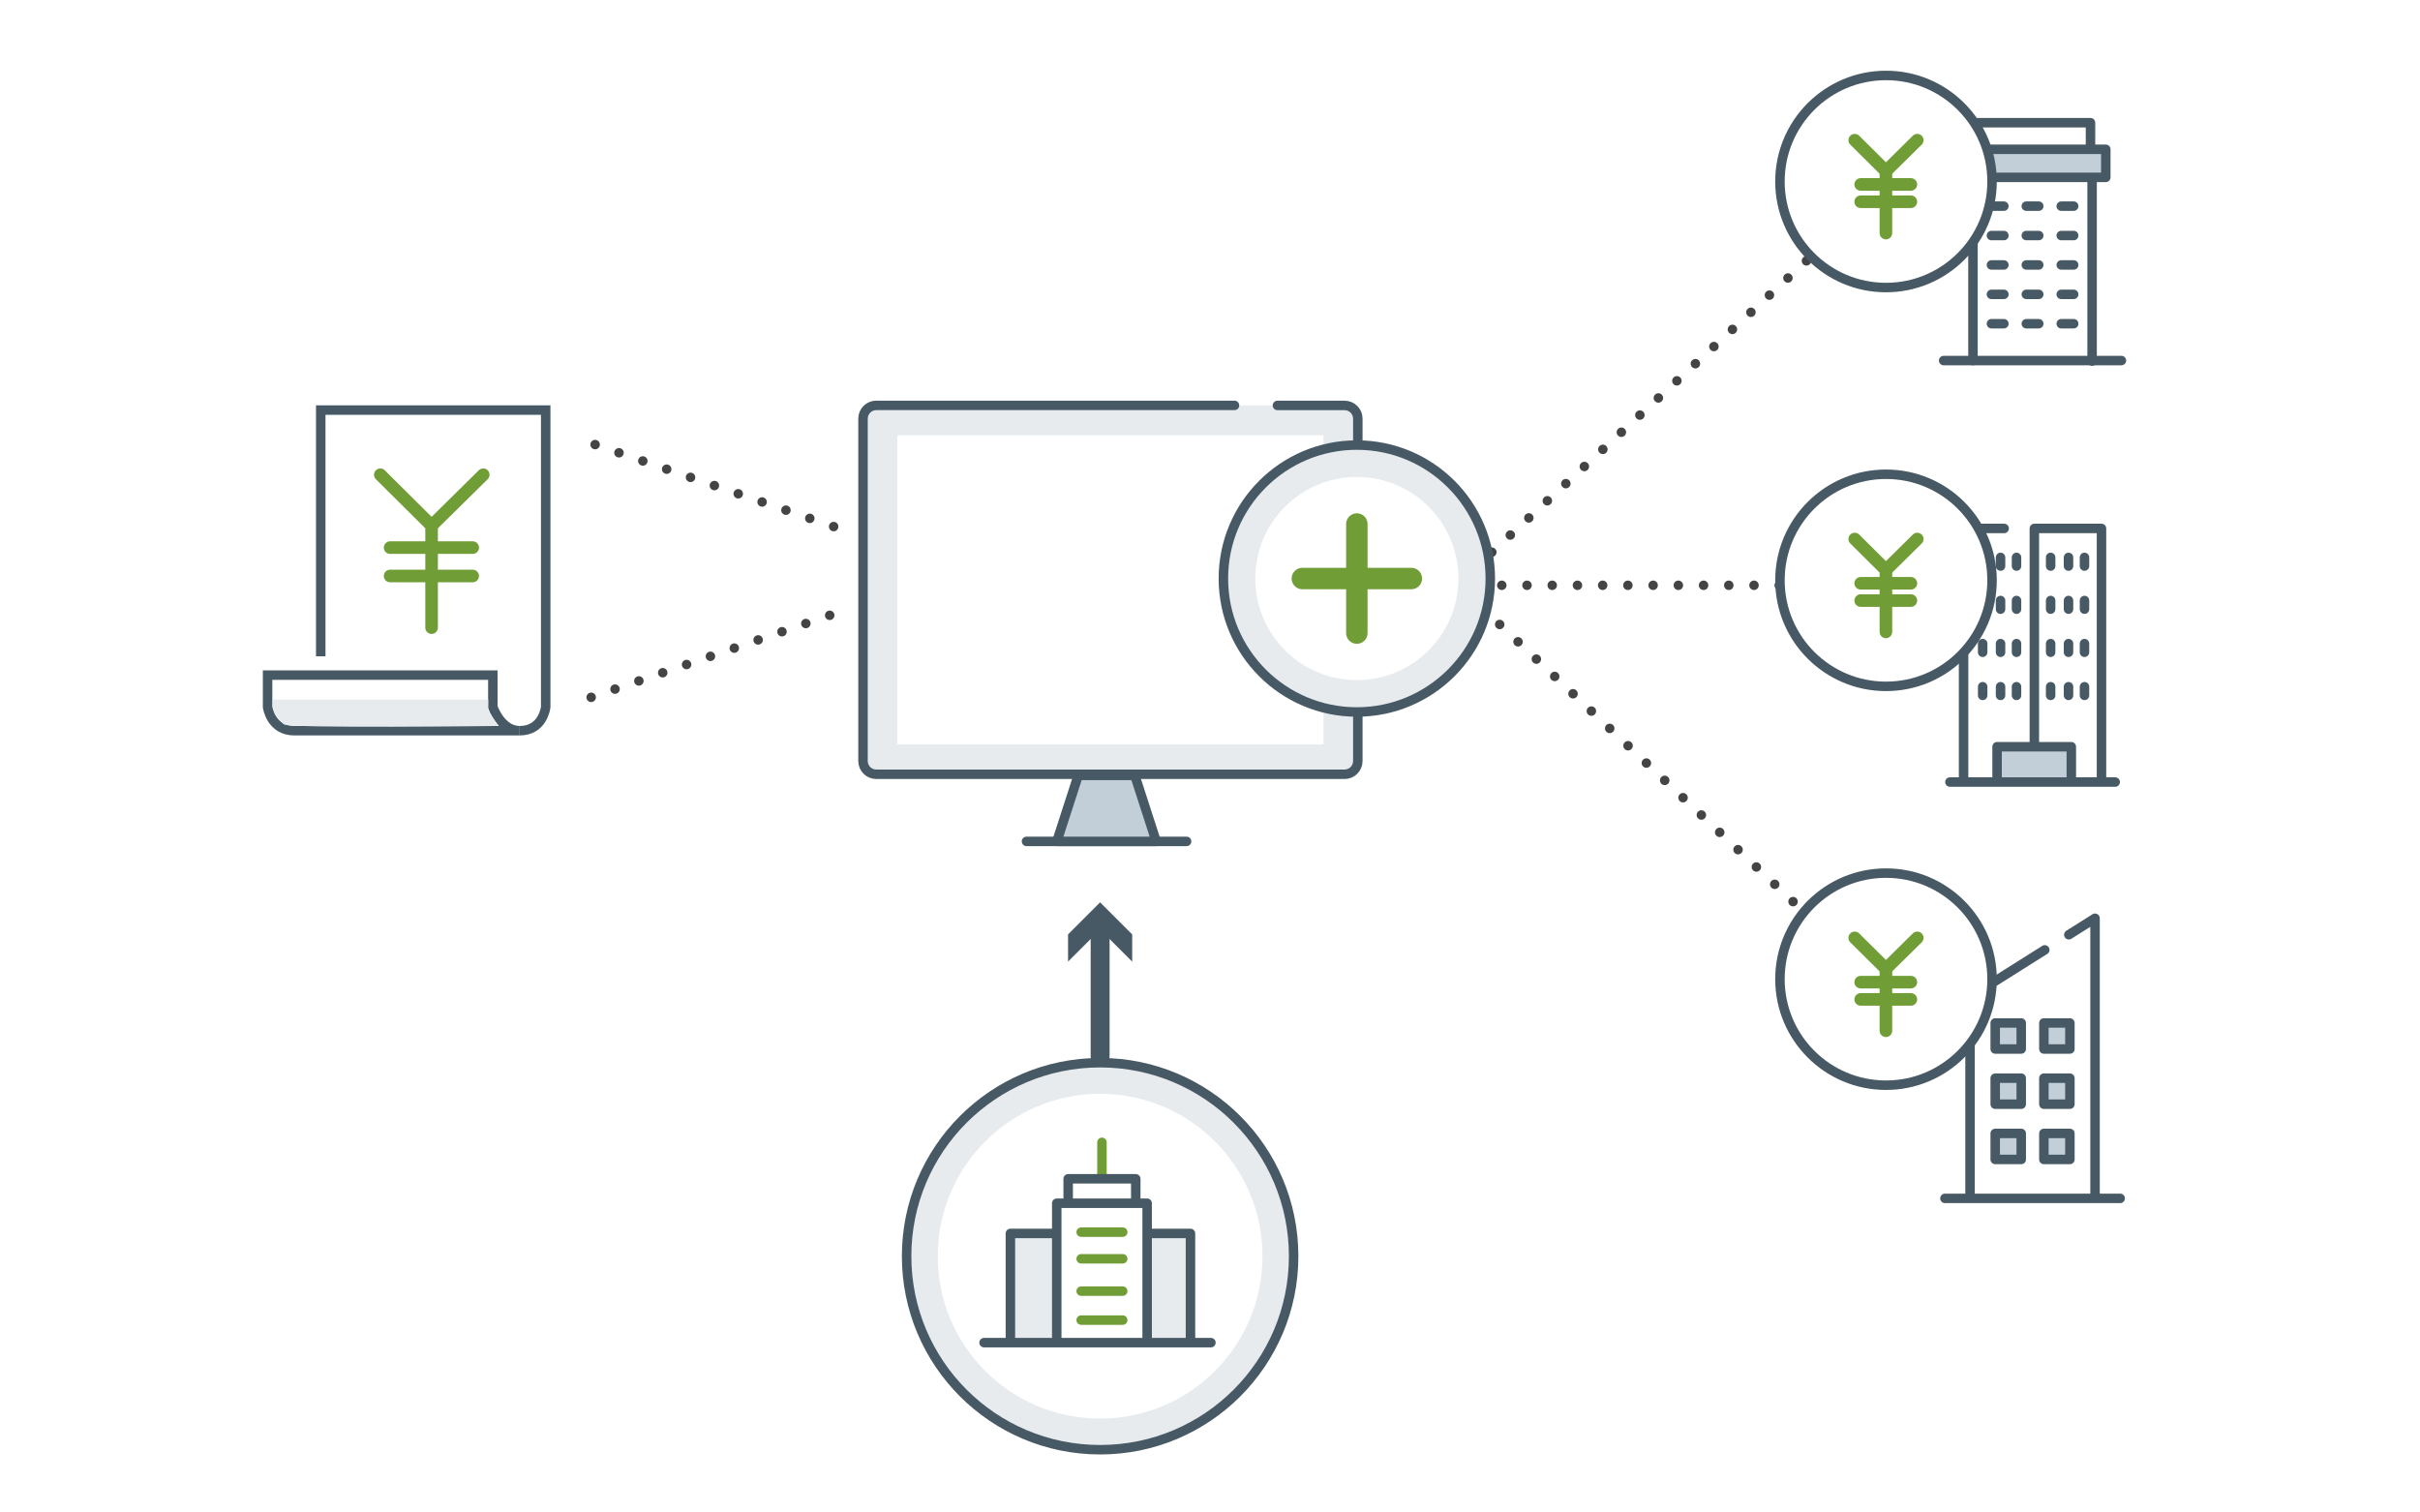 <?xml version="1.0" encoding="UTF-8"?><svg id="_イヤー_2" xmlns="http://www.w3.org/2000/svg" viewBox="0 0 544 340"><defs><style>.cls-1,.cls-2{fill:#e7ebee;}.cls-3,.cls-4,.cls-5{fill:#fff;}.cls-6{fill:#475965;}.cls-4{stroke-width:4.82px;}.cls-4,.cls-7,.cls-2,.cls-5,.cls-8,.cls-9,.cls-10,.cls-11,.cls-12{stroke-linecap:round;stroke-linejoin:round;}.cls-4,.cls-9,.cls-10{stroke:#719d37;}.cls-7{fill:#c2ced8;}.cls-7,.cls-2,.cls-5,.cls-8,.cls-10,.cls-11,.cls-13{stroke-width:2.13px;}.cls-7,.cls-2,.cls-5,.cls-11,.cls-13,.cls-12{stroke:#475965;}.cls-8{stroke:#444;stroke-dasharray:0 0 0 5.67;}.cls-8,.cls-9,.cls-10,.cls-11,.cls-13,.cls-12{fill:none;}.cls-9{stroke-width:2.83px;}.cls-13{stroke-miterlimit:10;}.cls-12{stroke-width:4.25px;}</style></defs><g id="icon-illustration"><g><rect class="cls-3" width="544" height="340"/><g><g><path class="cls-2" d="M287.16,91.14h15.1c1.64,0,2.97,1.33,2.97,2.97v76.97c0,1.64-1.33,2.97-2.97,2.97h-105.29c-1.64,0-2.97-1.33-2.97-2.97V94.1c0-1.64,1.33-2.97,2.97-2.97h80.54"/><rect class="cls-3" x="214.89" y="84.7" width="69.46" height="95.78" transform="translate(382.21 -117.03) rotate(90)"/><line class="cls-11" x1="266.74" y1="189.14" x2="230.75" y2="189.14"/><polygon class="cls-7" points="259.9 189.14 237.58 189.14 242.38 174.3 255.1 174.3 259.9 189.14"/></g><g><g><path class="cls-13" d="M116.81,164.26c5.33,0,5.86-5.33,5.86-5.33V92.18h-50.57v55.35"/><path class="cls-13" d="M116.81,164.26h-50.64c-5.33,0-6.02-5.33-6.02-5.33v-7.17h50.64v7.17s1.79,5.33,6.02,5.33Z"/><path class="cls-1" d="M109.74,157.27H61.33v1.76c.36,1.47,1.2,2.65,2.49,3.8,1.07,.95,48.26,.36,48.26,.36l-2.37-3.5,.04-2.41Z"/></g><g><polyline class="cls-9" points="85.49 106.72 97.02 118.17 97.02 141.09"/><line class="cls-9" x1="97.02" y1="118.17" x2="108.63" y2="106.72"/><line class="cls-9" x1="87.69" y1="123.1" x2="106.26" y2="123.1"/><line class="cls-9" x1="87.69" y1="129.48" x2="106.26" y2="129.48"/></g></g><g><line class="cls-12" x1="247.3" y1="207.7" x2="247.3" y2="237.42"/><polygon class="cls-6" points="240.09 216.17 247.3 208.96 254.51 216.17 254.51 210.05 247.3 202.84 240.09 210.05 240.09 216.17"/></g><g><line class="cls-8" x1="187.4" y1="118.37" x2="130.64" y2="98.86"/><line class="cls-8" x1="186.51" y1="138.32" x2="129.76" y2="157.83"/></g><g><line class="cls-8" x1="331.19" y1="127.98" x2="424.56" y2="41.53"/><line class="cls-8" x1="328.88" y1="132.59" x2="421.61" y2="220.2"/></g><g><g><circle class="cls-2" cx="247.3" cy="282.39" r="43.5"/><circle class="cls-3" cx="247.3" cy="282.39" r="36.5"/></g><g><path class="cls-2" d="M227.13,301.29v-24.02h10.83s18.46-.42,18.82,0h10.83v24.02"/><polyline class="cls-5" points="237.55 301.06 237.55 270.48 257.87 270.48 257.87 301.06"/><line class="cls-10" x1="247.71" y1="256.79" x2="247.71" y2="264.55"/><polyline class="cls-11" points="240.12 270.35 240.12 264.99 255.31 264.99 255.31 270.35"/><g><line class="cls-10" x1="243.04" y1="276.98" x2="252.38" y2="276.98"/><line class="cls-10" x1="243.04" y1="282.97" x2="252.38" y2="282.97"/><line class="cls-10" x1="243.04" y1="290.24" x2="252.38" y2="290.24"/><line class="cls-10" x1="243.04" y1="296.75" x2="252.38" y2="296.75"/></g><line class="cls-11" x1="221.21" y1="301.82" x2="272.21" y2="301.82"/></g></g><g><g><polyline class="cls-5" points="442.85 269.2 442.85 224.11 459.65 213.53"/><polyline class="cls-5" points="465.06 210.13 470.95 206.42 470.95 269.2"/></g><g><rect class="cls-7" x="459.45" y="229.96" width="5.85" height="5.85"/><rect class="cls-7" x="448.51" y="229.96" width="5.85" height="5.85"/></g><g><rect class="cls-7" x="459.45" y="242.37" width="5.85" height="5.85"/><rect class="cls-7" x="448.51" y="242.37" width="5.85" height="5.85"/></g><g><rect class="cls-7" x="459.45" y="254.79" width="5.85" height="5.85"/><rect class="cls-7" x="448.51" y="254.79" width="5.85" height="5.85"/></g><line class="cls-11" x1="437.21" y1="269.39" x2="476.6" y2="269.39"/></g><g><g><polyline class="cls-5" points="457.31 175.03 457.31 118.79 472.4 118.79 472.4 175.03"/><polyline class="cls-5" points="441.4 175.03 441.4 118.79 450.52 118.79"/></g><g><line class="cls-11" x1="460.97" y1="127.25" x2="460.97" y2="125.3"/><line class="cls-11" x1="464.99" y1="127.25" x2="464.99" y2="125.3"/><line class="cls-11" x1="468.58" y1="127.25" x2="468.58" y2="125.3"/></g><g><line class="cls-11" x1="460.97" y1="136.94" x2="460.97" y2="134.99"/><line class="cls-11" x1="464.99" y1="136.94" x2="464.99" y2="134.99"/><line class="cls-11" x1="468.58" y1="136.94" x2="468.58" y2="134.99"/></g><g><line class="cls-11" x1="460.97" y1="146.63" x2="460.97" y2="144.68"/><line class="cls-11" x1="464.99" y1="146.63" x2="464.99" y2="144.68"/><line class="cls-11" x1="468.58" y1="146.63" x2="468.58" y2="144.68"/></g><g><line class="cls-11" x1="460.97" y1="156.32" x2="460.97" y2="154.37"/><line class="cls-11" x1="464.99" y1="156.32" x2="464.99" y2="154.37"/><line class="cls-11" x1="468.58" y1="156.32" x2="468.58" y2="154.37"/></g><g><line class="cls-11" x1="445.69" y1="127.25" x2="445.69" y2="125.3"/><line class="cls-11" x1="449.71" y1="127.25" x2="449.71" y2="125.3"/><line class="cls-11" x1="453.3" y1="127.25" x2="453.3" y2="125.3"/></g><g><line class="cls-11" x1="445.69" y1="136.94" x2="445.69" y2="134.99"/><line class="cls-11" x1="449.71" y1="136.94" x2="449.71" y2="134.99"/><line class="cls-11" x1="453.3" y1="136.94" x2="453.3" y2="134.99"/></g><g><line class="cls-11" x1="445.69" y1="146.63" x2="445.69" y2="144.68"/><line class="cls-11" x1="449.71" y1="146.63" x2="449.71" y2="144.68"/><line class="cls-11" x1="453.3" y1="146.63" x2="453.3" y2="144.68"/></g><g><line class="cls-11" x1="445.69" y1="156.32" x2="445.69" y2="154.37"/><line class="cls-11" x1="449.71" y1="156.32" x2="449.71" y2="154.37"/><line class="cls-11" x1="453.3" y1="156.32" x2="453.3" y2="154.37"/></g><polyline class="cls-7" points="448.93 175.41 448.93 167.86 465.62 167.86 465.62 175.41"/><line class="cls-11" x1="438.33" y1="175.8" x2="475.48" y2="175.8"/></g><g><polyline class="cls-5" points="443.51 81.05 443.51 38.55 470.29 38.55 470.29 81.17"/><g><line class="cls-11" x1="447.66" y1="46.34" x2="450.46" y2="46.34"/><line class="cls-11" x1="455.5" y1="46.34" x2="458.3" y2="46.34"/><line class="cls-11" x1="463.35" y1="46.34" x2="466.15" y2="46.34"/></g><g><line class="cls-11" x1="447.66" y1="52.95" x2="450.46" y2="52.95"/><line class="cls-11" x1="455.5" y1="52.95" x2="458.3" y2="52.95"/><line class="cls-11" x1="463.35" y1="52.95" x2="466.15" y2="52.95"/></g><g><line class="cls-11" x1="447.66" y1="59.56" x2="450.46" y2="59.56"/><line class="cls-11" x1="455.5" y1="59.56" x2="458.3" y2="59.56"/><line class="cls-11" x1="463.35" y1="59.56" x2="466.15" y2="59.56"/></g><g><line class="cls-11" x1="447.66" y1="66.17" x2="450.46" y2="66.17"/><line class="cls-11" x1="455.5" y1="66.17" x2="458.3" y2="66.17"/><line class="cls-11" x1="463.35" y1="66.17" x2="466.15" y2="66.17"/></g><g><line class="cls-11" x1="447.66" y1="72.77" x2="450.46" y2="72.77"/><line class="cls-11" x1="455.5" y1="72.77" x2="458.3" y2="72.77"/><line class="cls-11" x1="463.35" y1="72.77" x2="466.15" y2="72.77"/></g><polyline class="cls-5" points="443.88 33.1 443.88 27.58 469.93 27.58 469.93 33.1"/><rect class="cls-7" x="440.44" y="33.56" width="32.93" height="6.31"/><line class="cls-11" x1="436.92" y1="81.05" x2="476.88" y2="81.05"/></g><line class="cls-8" x1="422.64" y1="131.57" x2="335.54" y2="131.57"/><g><circle class="cls-2" cx="305.01" cy="130.05" r="30"/><circle class="cls-3" cx="305.01" cy="130.05" r="22.83"/><line class="cls-4" x1="292.76" y1="130.05" x2="317.26" y2="130.05"/><line class="cls-4" x1="305.01" y1="142.31" x2="305.01" y2="117.8"/></g><g><g><circle class="cls-5" cx="423.96" cy="40.8" r="23.84"/><circle class="cls-3" cx="423.96" cy="40.8" r="18.14"/></g><g><polyline class="cls-9" points="416.93 31.51 423.94 38.47 423.94 52.4"/><line class="cls-9" x1="423.94" y1="38.47" x2="430.99" y2="31.51"/><line class="cls-9" x1="418.27" y1="41.46" x2="429.55" y2="41.46"/><line class="cls-9" x1="418.27" y1="45.35" x2="429.55" y2="45.35"/></g></g><g><g><circle class="cls-5" cx="423.96" cy="130.45" r="23.84"/><circle class="cls-3" cx="423.96" cy="130.45" r="18.14"/></g><g><polyline class="cls-9" points="416.93 121.17 423.94 128.13 423.94 142.05"/><line class="cls-9" x1="423.94" y1="128.13" x2="430.99" y2="121.17"/><line class="cls-9" x1="418.27" y1="131.12" x2="429.55" y2="131.12"/><line class="cls-9" x1="418.27" y1="135" x2="429.55" y2="135"/></g></g><g><g><circle class="cls-5" cx="423.96" cy="220.11" r="23.84"/><circle class="cls-3" cx="423.96" cy="220.11" r="18.14"/></g><g><polyline class="cls-9" points="416.93 210.83 423.94 217.78 423.94 231.71"/><line class="cls-9" x1="423.94" y1="217.78" x2="430.99" y2="210.83"/><line class="cls-9" x1="418.27" y1="220.78" x2="429.55" y2="220.78"/><line class="cls-9" x1="418.27" y1="224.66" x2="429.55" y2="224.66"/></g></g></g></g></g></svg>
